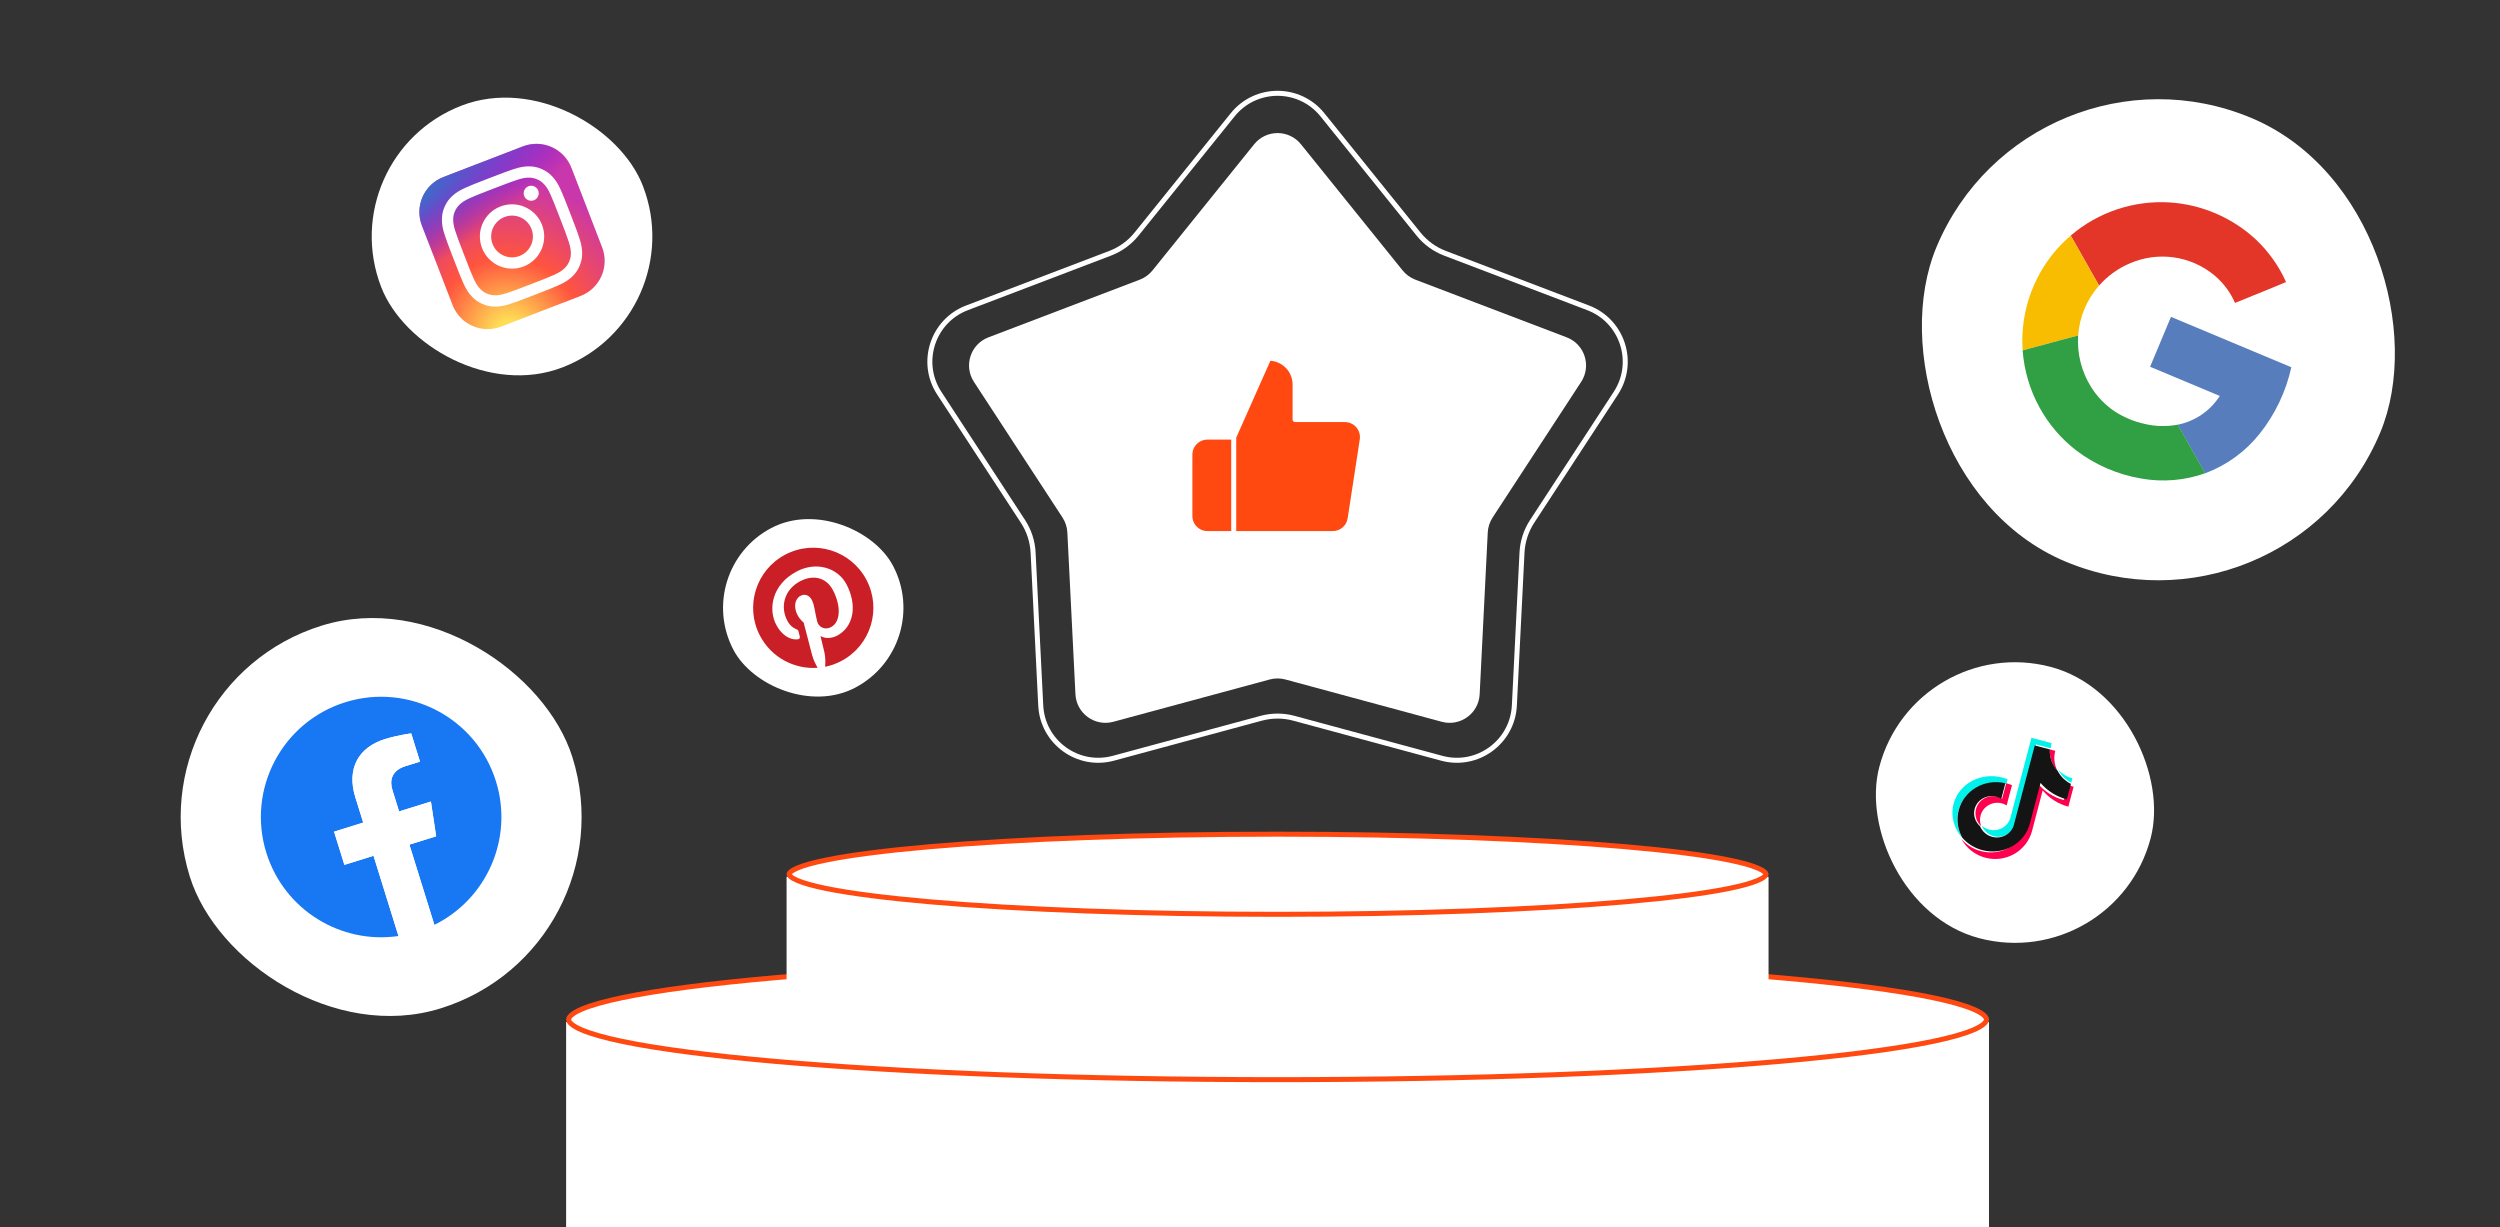 <svg xmlns="http://www.w3.org/2000/svg" fill="none" viewBox="0 0 499 245" height="245" width="499">
<rect x="0" y="0" width="499" height="245" fill="#333333" stroke="none"/>
<rect fill="white" height="58" width="284" y="204" x="113"></rect>
<path stroke="#FF4911" fill="white" d="M396.5 203.5C396.5 203.725 396.372 204.025 395.939 204.4C395.51 204.772 394.842 205.162 393.917 205.56C392.072 206.354 389.322 207.13 385.739 207.876C378.582 209.366 368.207 210.71 355.365 211.841C329.687 214.101 294.202 215.5 255 215.5C215.798 215.5 180.313 214.101 154.635 211.841C141.793 210.71 131.418 209.366 124.261 207.876C120.678 207.13 117.928 206.354 116.083 205.56C115.158 205.162 114.49 204.772 114.061 204.4C113.628 204.025 113.5 203.725 113.5 203.5C113.5 203.275 113.628 202.975 114.061 202.6C114.49 202.228 115.158 201.838 116.083 201.44C117.928 200.646 120.678 199.87 124.261 199.124C131.418 197.634 141.793 196.29 154.635 195.159C180.313 192.899 215.798 191.5 255 191.5C294.202 191.5 329.687 192.899 355.365 195.159C368.207 196.29 378.582 197.634 385.739 199.124C389.322 199.87 392.072 200.646 393.917 201.44C394.842 201.838 395.51 202.228 395.939 202.6C396.372 202.975 396.5 203.275 396.5 203.5Z"></path>
<rect fill="white" height="29" width="196" y="175" x="157"></rect>
<path fill="white" d="M250.328 28.798C252.73 25.817 257.27 25.817 259.672 28.798L279.962 53.977C280.629 54.805 281.504 55.441 282.497 55.819L312.714 67.335C316.291 68.698 317.694 73.017 315.601 76.222L297.924 103.299C297.343 104.189 297.009 105.218 296.956 106.28L295.341 138.576C295.15 142.399 291.477 145.068 287.782 144.069L256.567 135.624C255.541 135.346 254.459 135.346 253.433 135.624L222.218 144.069C218.523 145.068 214.85 142.399 214.659 138.576L213.044 106.28C212.991 105.218 212.657 104.189 212.076 103.299L194.399 76.222C192.306 73.017 193.709 68.698 197.286 67.335L227.503 55.819C228.496 55.441 229.371 54.805 230.038 53.977L250.328 28.798Z"></path>
<path stroke="white" d="M246.045 22.91C250.649 17.197 259.351 17.197 263.955 22.91L283.139 46.717C284.528 48.441 286.351 49.766 288.42 50.554L316.991 61.443C323.846 64.055 326.535 72.332 322.525 78.475L305.811 104.077C304.6 105.932 303.904 108.074 303.793 110.286L302.267 140.823C301.901 148.15 294.86 153.266 287.778 151.35L258.264 143.365C256.127 142.787 253.873 142.787 251.736 143.365L222.222 151.35C215.14 153.266 208.099 148.15 207.733 140.823L206.207 110.286C206.096 108.074 205.4 105.932 204.189 104.077L187.475 78.475C183.465 72.332 186.154 64.055 193.009 61.443L221.58 50.554C223.649 49.766 225.472 48.441 226.861 46.717L246.045 22.91Z"></path>
<path stroke="#FF4911" fill="white" d="M352.5 174.5C352.5 174.584 352.452 174.747 352.169 174.989C351.891 175.227 351.446 175.485 350.814 175.753C349.554 176.286 347.668 176.812 345.198 177.319C340.267 178.33 333.114 179.244 324.253 180.012C306.537 181.549 282.052 182.5 255 182.5C227.948 182.5 203.463 181.549 185.747 180.012C176.886 179.244 169.733 178.33 164.802 177.319C162.332 176.812 160.446 176.286 159.186 175.753C158.554 175.485 158.109 175.227 157.831 174.989C157.548 174.747 157.5 174.584 157.5 174.5C157.5 174.416 157.548 174.253 157.831 174.011C158.109 173.773 158.554 173.515 159.186 173.247C160.446 172.714 162.332 172.188 164.802 171.681C169.733 170.67 176.886 169.756 185.747 168.988C203.463 167.451 227.948 166.5 255 166.5C282.052 166.5 306.537 167.451 324.253 168.988C333.114 169.756 340.267 170.67 345.198 171.681C347.668 172.188 349.554 172.714 350.814 173.247C351.446 173.515 351.891 173.773 352.169 174.011C352.452 174.253 352.5 174.416 352.5 174.5Z"></path>
<path fill="#FF4911" d="M258.5 83.75V76.75C258.5 75.358 257.947 74.022 256.962 73.038C255.978 72.053 254.642 71.5 253.25 71.5L246.25 87.25V106.5H265.99C266.834 106.51 267.653 106.214 268.296 105.667C268.94 105.12 269.363 104.36 269.49 103.525L271.905 87.775C271.981 87.273 271.947 86.761 271.806 86.274C271.664 85.787 271.419 85.336 271.086 84.953C270.753 84.57 270.341 84.264 269.878 84.057C269.415 83.849 268.912 83.744 268.405 83.75H258.5ZM246.25 106.5H241C240.072 106.5 239.182 106.131 238.525 105.475C237.869 104.818 237.5 103.928 237.5 103V90.75C237.5 89.822 237.869 88.931 238.525 88.275C239.182 87.619 240.072 87.25 241 87.25H246.25"></path>
<path stroke-linejoin="round" stroke-linecap="round" stroke="white" d="M246.25 106.5H241C240.072 106.5 239.182 106.131 238.525 105.475C237.869 104.818 237.5 103.928 237.5 103V90.75C237.5 89.822 237.869 88.931 238.525 88.275C239.182 87.619 240.072 87.25 241 87.25H246.25M258.5 83.75V76.75C258.5 75.358 257.947 74.022 256.962 73.038C255.978 72.053 254.642 71.5 253.25 71.5L246.25 87.25V106.5H265.99C266.834 106.51 267.653 106.214 268.296 105.667C268.94 105.12 269.363 104.36 269.49 103.525L271.905 87.775C271.981 87.273 271.947 86.761 271.806 86.274C271.664 85.787 271.419 85.336 271.086 84.953C270.753 84.57 270.341 84.264 269.878 84.057C269.415 83.849 268.912 83.744 268.405 83.75H258.5Z"></path>
<rect fill="white" transform="rotate(14.7 382.211 126)" rx="28" height="56" width="56" y="126" x="382.211"></rect>
<g clip-path="url(#clip0_376_688)">
<path fill="#00F2EA" d="M400.467 156.49L400.713 155.551C400.375 155.413 400.029 155.297 399.677 155.203C395.361 154.071 390.99 156.423 389.934 160.447C389.286 162.915 390.037 165.448 391.708 167.299C390.71 165.597 390.425 163.623 390.91 161.779C391.95 157.812 396.211 155.472 400.467 156.49Z"></path>
<path fill="#00F2EA" d="M397.954 166.911C399.779 167.39 401.644 166.343 402.182 164.57L406.382 148.586L409.332 149.36C409.357 149.01 409.414 148.663 409.502 148.323L405.473 147.266L401.272 163.25C400.735 165.023 398.869 166.069 397.045 165.59C396.498 165.446 395.993 165.173 395.575 164.792C395.776 165.307 396.096 165.768 396.509 166.136C396.923 166.505 397.418 166.77 397.954 166.911ZM413.419 156.232L413.652 155.343C412.569 155.06 411.59 154.47 410.836 153.644C411.395 154.761 412.301 155.669 413.419 156.232Z"></path>
<path fill="#FF004F" d="M410.656 153.839C410.032 152.61 409.88 151.196 410.229 149.865L409.152 149.582C409.1 150.356 409.206 151.132 409.465 151.864C409.723 152.596 410.129 153.268 410.656 153.839ZM398.663 159.034C396.797 158.547 394.895 159.64 394.411 161.478C394.253 162.088 394.266 162.73 394.449 163.334C394.632 163.938 394.977 164.48 395.448 164.902C395.181 164.23 395.135 163.491 395.318 162.792C395.802 160.953 397.705 159.859 399.571 160.347C399.92 160.438 400.238 160.583 400.528 160.763L401.589 156.718C401.271 156.585 400.944 156.473 400.61 156.384C400.552 156.369 400.493 156.357 400.435 156.343L399.62 159.45C399.324 159.264 399.001 159.124 398.663 159.034Z"></path>
<path fill="#FF004F" d="M412.747 156.605L411.937 159.692C409.932 159.169 408.14 158.035 406.812 156.448L404.695 164.518C403.637 168.548 399.459 170.956 395.38 169.886C393.803 169.473 392.47 168.598 391.488 167.449C391.988 168.368 392.672 169.176 393.497 169.821C394.323 170.467 395.272 170.937 396.287 171.202C400.366 172.272 404.545 169.864 405.602 165.834L407.719 157.764C409.048 159.35 410.84 160.484 412.845 161.007L413.887 157.036C413.493 156.932 413.111 156.788 412.747 156.605Z"></path>
<path fill="#141414" d="M405.17 164.358L407.29 156.276C408.665 157.88 410.5 159.025 412.547 159.557L413.358 156.467C412.22 155.903 411.292 154.992 410.709 153.867C409.611 152.696 409.047 151.148 409.15 149.582L406.138 148.791L401.951 164.727C401.413 166.493 399.517 167.527 397.655 167.038C396.543 166.745 395.635 165.953 395.216 164.909C394.229 164.034 393.814 162.707 394.14 161.464C394.626 159.619 396.564 158.53 398.475 159.028C398.83 159.122 399.157 159.268 399.454 159.451L400.272 156.333C396.155 155.352 392.003 157.73 390.959 161.709C390.454 163.633 390.768 165.587 391.686 167.226C392.738 168.429 394.129 169.288 395.677 169.691C399.852 170.786 404.111 168.394 405.17 164.358Z"></path>
</g>
<rect fill="white" transform="rotate(-17.279 26 136.761)" rx="40" height="80" width="80" y="136.761" x="26"></rect>
<g clip-path="url(#clip1_376_688)">
<path fill="#1877F2" d="M98.993 155.947C95.056 143.291 81.604 136.222 68.947 140.159C56.291 144.096 49.222 157.547 53.159 170.204C56.717 181.642 68.046 188.517 79.537 186.828L74.555 170.814L68.737 172.624L66.676 165.999L72.495 164.189L70.924 159.141C69.138 153.397 71.572 149.16 76.807 147.532C79.314 146.752 82.076 146.384 82.076 146.384L83.83 152.023L80.941 152.922C78.094 153.808 77.755 155.851 78.319 157.663L79.656 161.962L86.012 159.985L87.057 166.925L81.717 168.586L86.698 184.6C97.119 179.473 102.551 167.386 98.993 155.947Z"></path>
<path fill="white" d="M87.057 166.925L86.012 159.985L79.656 161.962L78.319 157.663C77.755 155.851 78.094 153.808 80.941 152.922L83.831 152.024L82.076 146.384C82.076 146.384 79.314 146.752 76.807 147.532C71.572 149.16 69.138 153.397 70.924 159.141L72.495 164.189L66.676 165.999L68.737 172.624L74.555 170.814L79.537 186.828C80.779 186.645 82.005 186.366 83.204 185.993C84.403 185.62 85.572 185.154 86.698 184.6L81.717 168.586L87.057 166.925Z"></path>
</g>
<rect fill="white" transform="rotate(-27.855 138 113.821)" rx="18" height="36" width="36" y="113.821" x="138"></rect>
<g clip-path="url(#clip2_376_688)">
<path fill="#CB1F27" d="M151.715 126.932C154.011 131.276 158.596 133.628 163.202 133.293C162.78 132.568 162.335 131.666 162.099 130.759C161.847 129.79 160.409 124.257 160.409 124.257C160.409 124.257 159.712 123.758 159.183 122.757C158.352 121.185 158.642 119.529 159.777 118.929C160.742 118.419 161.592 118.898 162.05 119.766C162.563 120.736 162.711 122.514 163.103 124.026C163.432 125.292 164.747 125.771 165.858 125.184C167.868 124.122 167.857 120.825 166.241 117.766C165.012 115.44 162.526 114.528 159.677 116.033C156.459 117.734 155.722 121.194 157.139 123.874C157.628 124.799 158.245 125.307 158.938 125.586C159.257 125.714 159.334 125.793 159.403 126.096C159.456 126.319 159.587 126.85 159.637 127.062C159.708 127.368 159.541 127.579 159.246 127.608C157.444 127.787 155.896 126.528 154.931 124.703C153.339 121.689 153.971 116.732 159.011 114.068C163.062 111.928 167.277 113.45 168.94 116.596C171.14 120.758 170.469 125.091 167.058 126.893C165.913 127.498 164.508 127.449 163.767 126.94C163.767 126.94 164.443 129.71 164.562 130.251C164.77 131.188 164.761 132.239 164.696 133.089C165.824 132.861 166.914 132.473 167.932 131.935C173.791 128.838 176.031 121.578 172.934 115.718C169.838 109.858 162.577 107.619 156.718 110.715C150.859 113.811 148.619 121.072 151.715 126.932Z"></path>
</g>
<rect fill="white" transform="rotate(-21.099 66 31.159)" rx="28" height="56" width="56" y="31.159" x="66"></rect>
<g clip-path="url(#clip3_376_688)">
<path fill="url(#paint0_radial_376_688)" d="M104.373 29.215L88.513 35.335C84.648 36.826 82.724 41.167 84.215 45.032L90.335 60.892C91.826 64.757 96.167 66.681 100.032 65.189L115.892 59.07C119.757 57.579 121.681 53.237 120.19 49.373L114.07 33.513C112.579 29.648 108.237 27.724 104.373 29.215Z"></path>
<path fill="url(#paint1_radial_376_688)" d="M104.373 29.215L88.513 35.335C84.648 36.826 82.724 41.167 84.215 45.032L90.335 60.892C91.826 64.757 96.167 66.681 100.032 65.189L115.892 59.07C119.757 57.579 121.681 53.237 120.19 49.373L114.07 33.513C112.579 29.648 108.237 27.724 104.373 29.215Z"></path>
<path fill="white" d="M97.704 35.54C94.536 36.762 94.144 36.929 92.922 37.466C91.703 38.002 90.931 38.525 90.301 39.1C89.648 39.694 89.152 40.343 88.754 41.242C88.355 42.14 88.208 42.944 88.205 43.827C88.202 44.68 88.332 45.604 88.755 46.866C89.179 48.132 89.318 48.535 90.54 51.702C91.762 54.869 91.929 55.26 92.466 56.482C93.002 57.702 93.525 58.474 94.1 59.104C94.694 59.756 95.343 60.253 96.242 60.651C97.14 61.05 97.945 61.198 98.826 61.2C99.68 61.202 100.603 61.072 101.866 60.649C103.132 60.226 103.535 60.087 106.702 58.865C109.869 57.642 110.26 57.476 111.482 56.939C112.702 56.403 113.474 55.879 114.105 55.305C114.757 54.711 115.253 54.061 115.65 53.162C116.049 52.264 116.196 51.459 116.199 50.577C116.2 49.725 116.069 48.801 115.649 47.538C115.225 46.272 115.086 45.87 113.864 42.703C112.642 39.535 112.474 39.144 111.938 37.921C111.401 36.702 110.877 35.931 110.305 35.3C109.71 34.648 109.06 34.151 108.161 33.753C107.262 33.355 106.46 33.207 105.577 33.205C104.723 33.204 103.799 33.334 102.535 33.757C101.27 34.18 100.868 34.319 97.7 35.541L97.704 35.54ZM97.468 38.045C97.779 37.925 98.125 37.792 98.514 37.642C101.628 36.44 102.002 36.309 103.253 35.89C104.41 35.504 105.1 35.455 105.573 35.456C106.199 35.458 106.684 35.561 107.25 35.812C107.816 36.062 108.218 36.353 108.64 36.816C108.958 37.165 109.386 37.709 109.877 38.826C110.407 40.034 110.562 40.398 111.763 43.511C112.964 46.623 113.094 46.997 113.512 48.248C113.899 49.405 113.947 50.095 113.946 50.568C113.945 51.193 113.841 51.678 113.59 52.244C113.34 52.81 113.05 53.212 112.587 53.633C112.238 53.952 111.693 54.38 110.576 54.871C109.369 55.401 109.004 55.555 105.89 56.757C102.776 57.958 102.402 58.089 101.152 58.507C99.994 58.893 99.304 58.942 98.831 58.941C98.205 58.939 97.719 58.837 97.153 58.586C96.587 58.335 96.185 58.045 95.763 57.582C95.445 57.233 95.017 56.689 94.526 55.572C93.996 54.364 93.842 54 92.641 50.885C91.439 47.771 91.309 47.399 90.89 46.148C90.503 44.991 90.455 44.301 90.456 43.828C90.458 43.202 90.561 42.716 90.811 42.15C91.062 41.585 91.353 41.182 91.816 40.76C92.165 40.441 92.709 40.014 93.826 39.523C94.883 39.059 95.295 38.883 97.467 38.042L97.468 38.045ZM105.487 37.176C104.714 37.474 104.329 38.342 104.627 39.115C104.925 39.887 105.794 40.272 106.567 39.974C107.339 39.676 107.724 38.807 107.426 38.035C107.128 37.262 106.259 36.877 105.487 37.175L105.487 37.176ZM99.892 41.213C96.585 42.489 94.938 46.205 96.215 49.513C97.491 52.82 101.206 54.466 104.514 53.19C107.821 51.913 109.468 48.199 108.191 44.892C106.915 41.584 103.2 39.937 99.892 41.213L99.892 41.213ZM100.703 43.315C102.85 42.486 105.262 43.555 106.091 45.702C106.919 47.849 105.85 50.261 103.703 51.089C101.556 51.918 99.144 50.849 98.316 48.702C97.488 46.555 98.556 44.143 100.703 43.315Z"></path>
</g>
<rect fill="white" transform="rotate(22.717 405.074 5)" rx="48" height="96" width="96" y="5" x="405.074"></rect>
<g clip-path="url(#clip4_376_688)">
<path fill="white" d="M433.082 40.405C427.171 40.035 421.297 41.569 416.323 44.784C411.349 47.999 407.537 52.724 405.447 58.265C403.357 63.806 403.099 69.872 404.711 75.571C406.323 81.27 409.72 86.301 414.403 89.927C418.218 92.821 422.679 94.746 427.403 95.535C431.665 96.291 436.05 95.928 440.129 94.48C444.41 92.887 448.176 90.158 451.023 86.585C454.117 82.7 456.281 78.157 457.346 73.306L433.326 63.25L429.155 73.213L443.065 79.037C442.122 80.51 440.891 81.778 439.447 82.764C438.002 83.75 436.373 84.434 434.658 84.776C432.489 85.188 430.258 85.143 428.107 84.642C425.937 84.173 423.871 83.308 422.014 82.091C420.149 80.814 418.571 79.163 417.379 77.243C415.46 74.171 414.561 70.57 414.809 66.956C415.064 63.275 416.527 59.781 418.97 57.016C420.682 55.078 422.81 53.551 425.194 52.55C427.938 51.369 430.954 50.966 433.911 51.386C436.869 51.806 439.653 53.033 441.96 54.931C443.756 56.427 445.178 58.321 446.113 60.464C448.334 59.56 450.555 58.651 452.775 57.737C453.935 57.232 455.151 56.797 456.308 56.266C454.856 53.057 452.785 50.165 450.213 47.758C445.51 43.422 439.465 40.827 433.082 40.405Z"></path>
<path fill="#E33629" d="M433.082 40.405C439.465 40.825 445.511 43.419 450.215 47.753C452.784 50.169 454.85 53.068 456.295 56.285C455.127 56.81 453.937 57.261 452.763 57.756C450.542 58.663 448.326 59.566 446.113 60.464C445.178 58.321 443.756 56.426 441.96 54.931C439.655 53.03 436.872 51.801 433.915 51.377C430.958 50.955 427.942 51.354 425.197 52.532C422.812 53.533 420.685 55.06 418.973 56.998L413.319 47.019C418.799 42.334 425.886 39.963 433.082 40.405Z"></path>
<path fill="#F8BD00" d="M408.413 52.506C409.796 50.466 411.446 48.62 413.319 47.019L418.966 57.015C416.523 59.779 415.06 63.273 414.805 66.954C411.117 67.94 407.422 68.935 403.722 69.941C403.295 63.769 404.947 57.631 408.413 52.506Z"></path>
<path fill="#587DBD" d="M433.328 63.246L457.348 73.302C456.282 78.153 454.119 82.696 451.024 86.581C448.178 90.154 444.412 92.883 440.131 94.476C438.313 91.239 436.476 88.013 434.658 84.776C436.375 84.433 438.004 83.748 439.45 82.76C440.895 81.773 442.126 80.504 443.069 79.029L429.158 73.206C430.543 69.886 431.937 66.567 433.328 63.246Z"></path>
<path fill="#319F43" d="M403.718 69.939C407.409 68.955 411.103 67.96 414.801 66.953C414.554 70.569 415.457 74.17 417.379 77.243C418.578 79.16 420.164 80.805 422.034 82.076C423.891 83.293 425.957 84.158 428.128 84.627C430.278 85.128 432.51 85.173 434.679 84.761C436.497 87.998 438.333 91.224 440.151 94.46C436.072 95.91 431.686 96.275 427.423 95.52C422.7 94.731 418.238 92.806 414.423 89.912C411.418 87.592 408.925 84.677 407.099 81.349C405.164 77.833 404.011 73.942 403.718 69.939Z"></path>
</g>
<defs>
<radialGradient gradientTransform="translate(101.852 67.129) rotate(-111.099) scale(31.714 29.497)" gradientUnits="userSpaceOnUse" r="1" cy="0" cx="0" id="paint0_radial_376_688">
<stop stop-color="#FFDD55"></stop>
<stop stop-color="#FFDD55" offset="0.1"></stop>
<stop stop-color="#FF543E" offset="0.5"></stop>
<stop stop-color="#C837AB" offset="1"></stop>
</radialGradient>
<radialGradient gradientTransform="translate(77.344 42.115) rotate(57.582) scale(14.177 58.436)" gradientUnits="userSpaceOnUse" r="1" cy="0" cx="0" id="paint1_radial_376_688">
<stop stop-color="#3771C8"></stop>
<stop stop-color="#3771C8" offset="0.128"></stop>
<stop stop-opacity="0" stop-color="#6600FF" offset="1"></stop>
</radialGradient>
<clipPath id="clip0_376_688">
<rect transform="translate(390.773 140.652) rotate(14.7)" fill="white" height="32" width="32"></rect>
</clipPath>
<clipPath id="clip1_376_688">
<rect transform="translate(46.03 147.287) rotate(-17.279)" fill="white" height="48" width="48"></rect>
</clipPath>
<clipPath id="clip2_376_688">
<rect transform="translate(146.108 116.322) rotate(-27.855)" fill="white" height="24" width="24"></rect>
</clipPath>
<clipPath id="clip3_376_688">
<rect transform="translate(81.515 38.035) rotate(-21.099)" fill="white" height="32" width="32"></rect>
</clipPath>
<clipPath id="clip4_376_688">
<rect transform="translate(415.799 31.172) rotate(22.717)" fill="white" height="56" width="56"></rect>
</clipPath>
</defs>
</svg>

